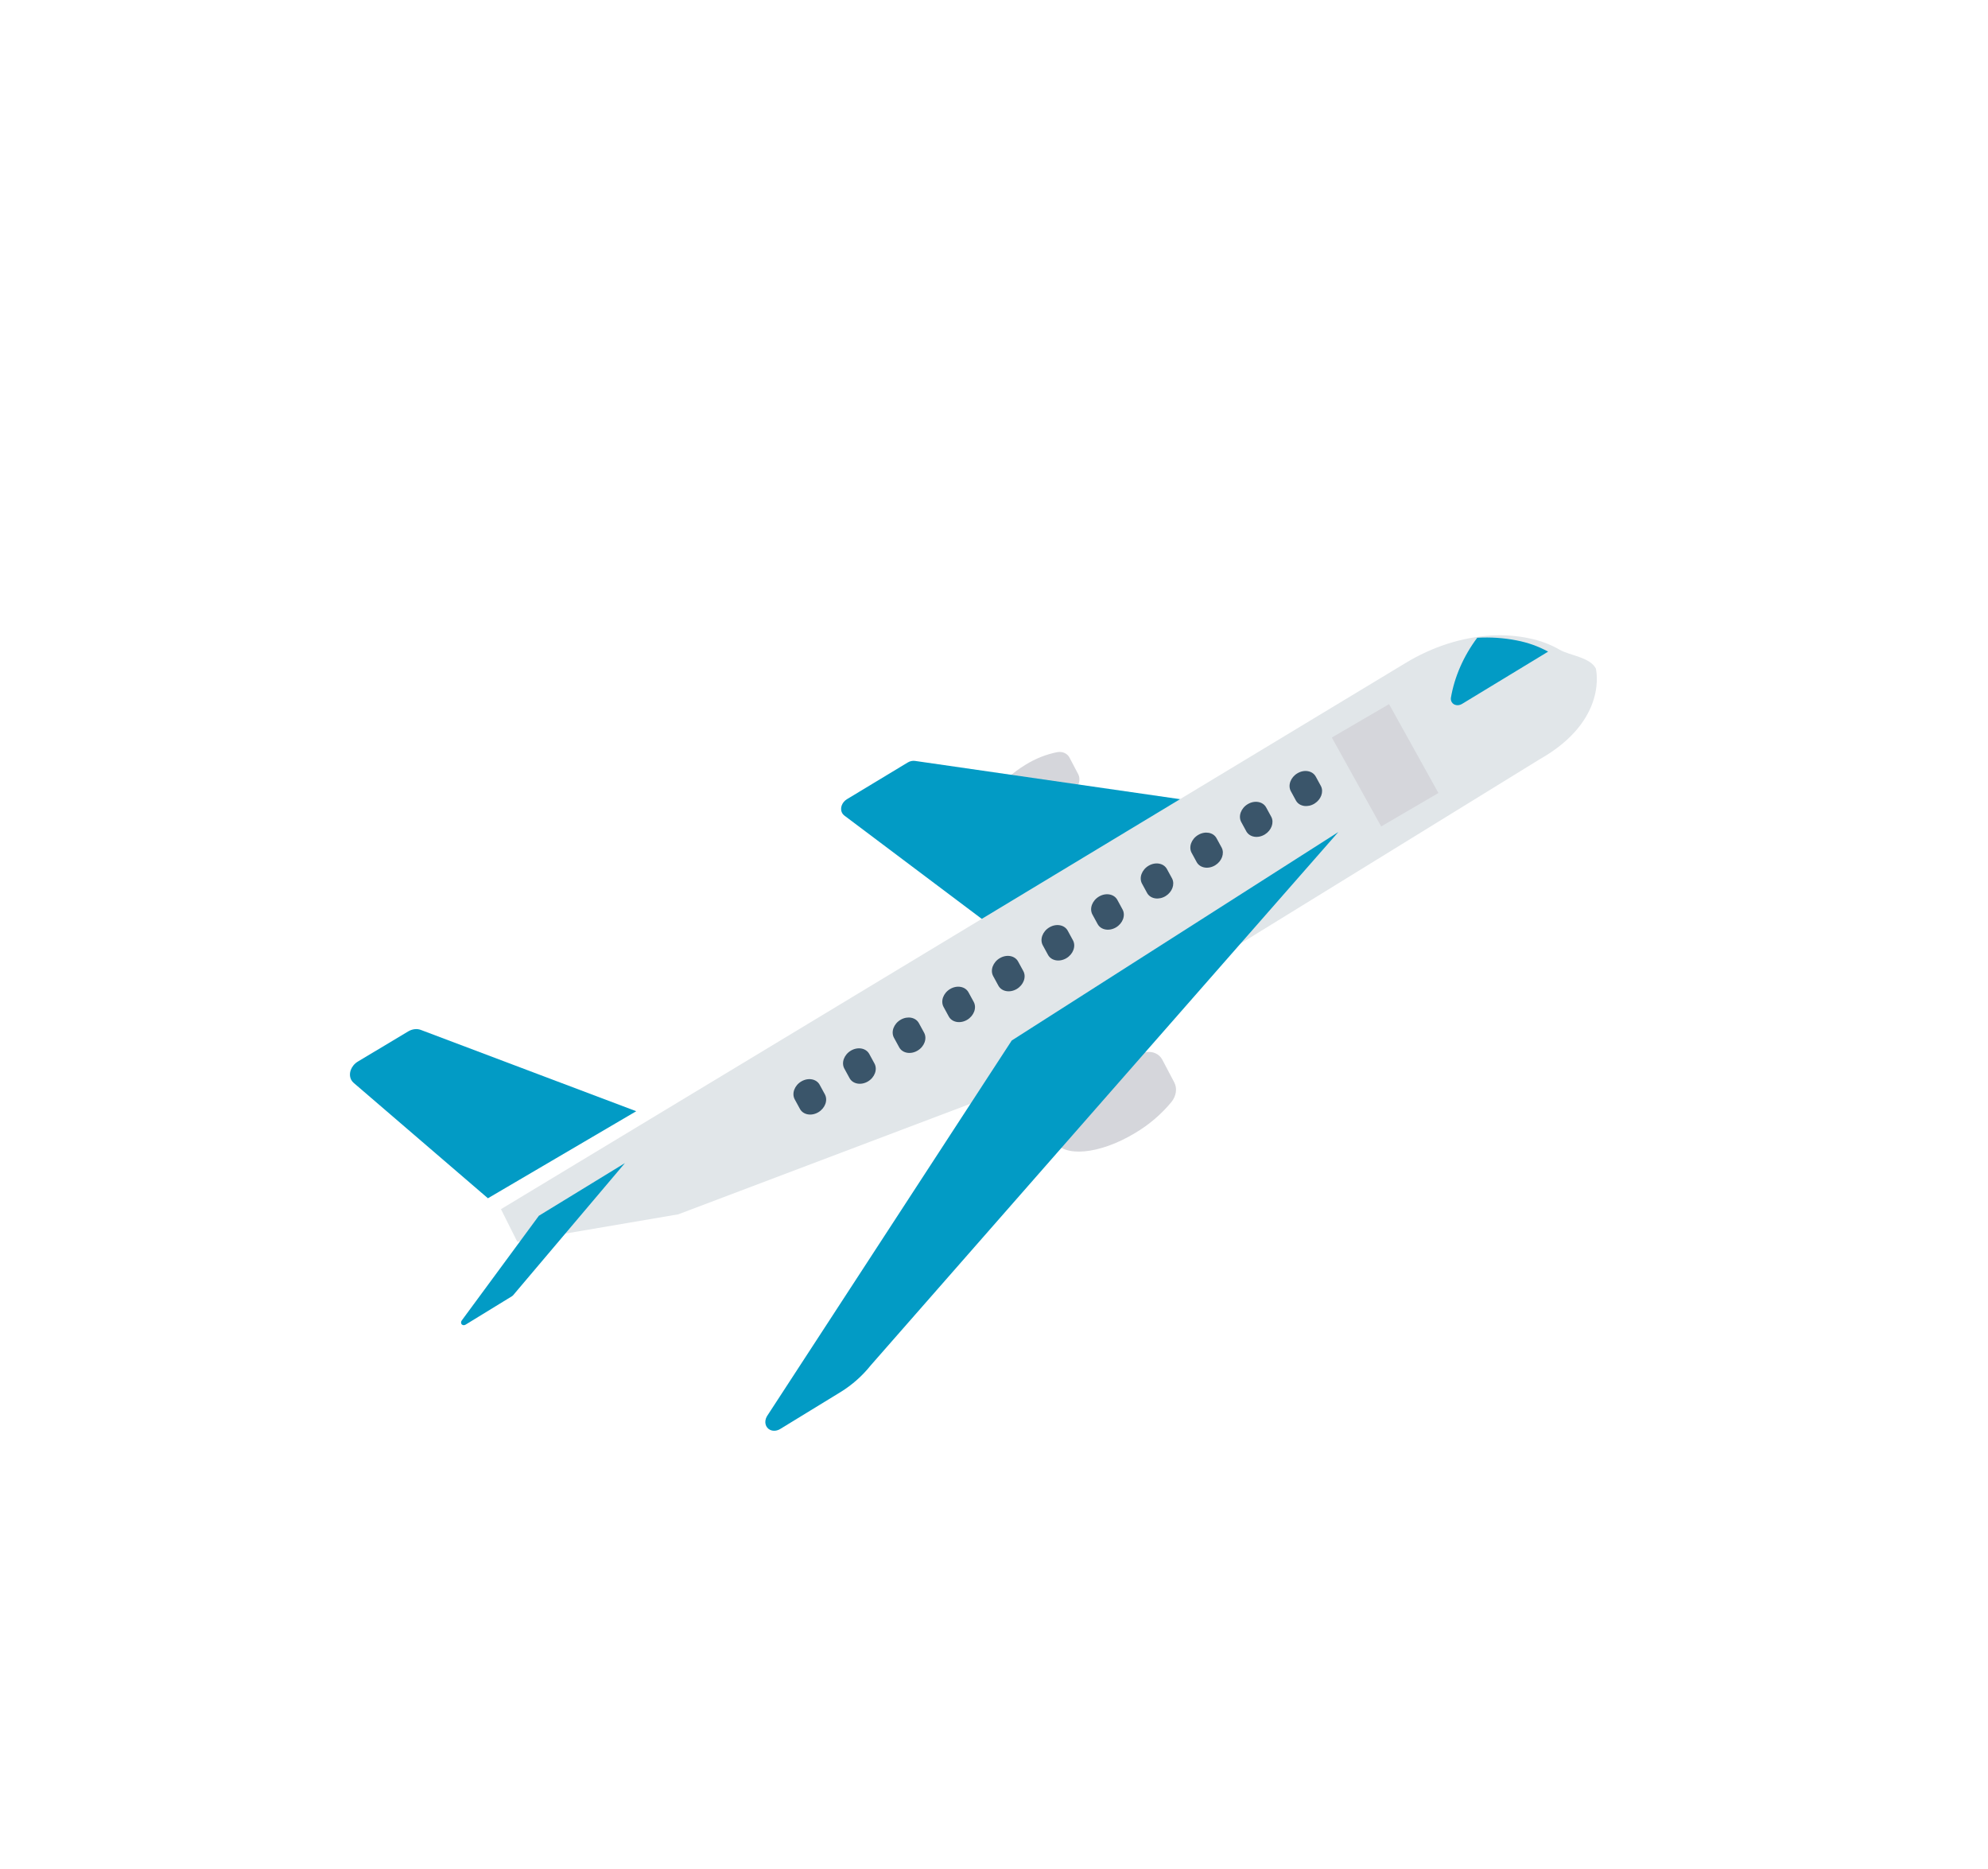 <svg width="133" height="125" viewBox="0 0 133 125" fill="none" xmlns="http://www.w3.org/2000/svg">
<path d="M76.627 70.382C75.612 70.58 74.616 70.976 73.701 71.543C71.318 72.984 69.887 75.104 70.504 76.277C71.121 77.45 73.553 77.232 75.936 75.791C76.862 75.245 77.693 74.536 78.377 73.707C78.695 73.306 78.767 72.797 78.562 72.408L77.76 70.884C77.556 70.493 77.112 70.297 76.627 70.382Z" fill="#D5D6DB"/>
<path d="M70.73 50.313C69.993 50.457 69.271 50.744 68.608 51.156C66.88 52.2 65.842 53.737 66.289 54.587C66.736 55.437 68.5 55.279 70.227 54.234C70.899 53.838 71.501 53.323 71.998 52.722C72.228 52.432 72.28 52.063 72.131 51.781L71.551 50.677C71.403 50.394 71.081 50.251 70.73 50.313Z" fill="#D5D6DB"/>
<path d="M61.215 50.898C61.053 50.875 60.877 50.913 60.723 51.007L56.663 53.459C56.323 53.664 56.176 54.073 56.334 54.374C56.37 54.443 56.421 54.503 56.483 54.55L66.028 61.725L79.567 53.547L61.215 50.898Z" fill="#029BC5"/>
<path d="M102.993 50.797L66.667 73.173L45.377 81.228L34.608 83.064L33.515 80.883L94.035 44.349C95.838 43.255 97.825 42.62 99.794 42.507C100.656 42.462 101.503 42.527 102.316 42.699C103.036 42.846 103.715 43.101 104.332 43.455C105.021 43.856 106.358 43.953 106.762 44.714C106.764 44.712 107.654 48.163 102.993 50.797Z" fill="#E1E6E9"/>
<path d="M67.687 69.6L51.308 94.738C51.102 95.092 51.202 95.501 51.53 95.65C51.732 95.742 51.983 95.718 52.199 95.586L56.222 93.125C56.996 92.651 57.688 92.039 58.256 91.327L89.535 55.657L67.687 69.6Z" fill="#029BC5"/>
<path d="M28.151 68.891C27.892 68.793 27.58 68.831 27.311 68.991L23.942 71.009C23.483 71.284 23.285 71.832 23.499 72.234C23.54 72.31 23.594 72.378 23.66 72.434L32.643 80.154L42.565 74.331L28.151 68.891Z" fill="#029BC5"/>
<path d="M36.052 81.323L30.896 88.323C30.82 88.424 30.832 88.554 30.922 88.614C30.988 88.657 31.079 88.653 31.155 88.604L34.259 86.702C34.283 86.687 34.306 86.668 34.324 86.647L41.807 77.802L36.052 81.323Z" fill="#029BC5"/>
<path d="M101.462 42.837C100.614 42.669 99.729 42.609 98.829 42.661C97.911 43.887 97.303 45.278 97.064 46.695C97.04 46.98 97.257 47.194 97.549 47.171C97.64 47.164 97.731 47.135 97.814 47.085L103.571 43.589C102.925 43.234 102.215 42.981 101.462 42.837Z" fill="#029BC5"/>
<path d="M89.101 49.335L92.93 47.099L96.233 53.045L92.403 55.281L89.101 49.335Z" fill="#D5D6DB"/>
<path d="M86.805 51.723C86.344 51.992 86.145 52.531 86.36 52.926L86.709 53.566C86.939 53.951 87.493 54.034 87.947 53.751C88.378 53.481 88.566 52.974 88.376 52.589L88.027 51.949C87.812 51.555 87.265 51.453 86.805 51.723Z" fill="#3A556A"/>
<path d="M83.486 53.784C83.025 54.054 82.826 54.593 83.041 54.988L83.39 55.627C83.62 56.013 84.175 56.096 84.628 55.812C85.059 55.543 85.247 55.035 85.057 54.651L84.708 54.011C84.493 53.617 83.946 53.515 83.486 53.784Z" fill="#3A556A"/>
<path d="M80.166 55.846C79.706 56.116 79.507 56.654 79.722 57.049L80.071 57.688C80.301 58.074 80.855 58.157 81.308 57.873C81.74 57.604 81.927 57.096 81.738 56.712L81.389 56.072C81.174 55.677 80.626 55.576 80.166 55.846Z" fill="#3A556A"/>
<path d="M76.847 57.907C76.387 58.178 76.188 58.716 76.403 59.11L76.752 59.75C76.982 60.135 77.536 60.218 77.989 59.935C78.421 59.665 78.608 59.158 78.419 58.773L78.07 58.133C77.855 57.739 77.307 57.638 76.847 57.907Z" fill="#3A556A"/>
<path d="M73.528 59.969C73.068 60.239 72.869 60.777 73.084 61.172L73.433 61.812C73.648 62.206 74.196 62.307 74.656 62.038C75.117 61.768 75.315 61.23 75.1 60.835L74.752 60.195C74.537 59.801 73.99 59.699 73.529 59.968C73.529 59.968 73.528 59.968 73.528 59.969Z" fill="#3A556A"/>
<path d="M70.209 62.03C69.749 62.3 69.55 62.838 69.765 63.233L70.114 63.873C70.329 64.267 70.877 64.368 71.337 64.099C71.797 63.829 71.996 63.291 71.781 62.896L71.433 62.256C71.218 61.862 70.671 61.76 70.21 62.029C70.21 62.029 70.209 62.03 70.209 62.03Z" fill="#3A556A"/>
<path d="M66.89 64.091C66.43 64.361 66.231 64.9 66.446 65.294L66.795 65.934C67.01 66.328 67.558 66.428 68.018 66.158C68.477 65.888 68.676 65.351 68.462 64.957L68.113 64.318C67.898 63.923 67.351 63.821 66.89 64.091Z" fill="#3A556A"/>
<path d="M63.571 66.152C63.11 66.423 62.912 66.961 63.127 67.356L63.475 67.995C63.691 68.389 64.239 68.49 64.699 68.22C65.158 67.95 65.357 67.413 65.143 67.019L64.794 66.379C64.579 65.984 64.031 65.883 63.571 66.152Z" fill="#3A556A"/>
<path d="M60.252 68.213C59.791 68.484 59.593 69.022 59.808 69.417L60.157 70.056C60.372 70.45 60.92 70.551 61.38 70.281C61.839 70.011 62.038 69.474 61.824 69.08L61.475 68.44C61.26 68.046 60.712 67.944 60.252 68.213Z" fill="#3A556A"/>
<path d="M56.931 70.275C56.471 70.545 56.272 71.083 56.487 71.478L56.488 71.479L56.836 72.118C57.052 72.512 57.6 72.613 58.06 72.343C58.519 72.073 58.718 71.536 58.504 71.142L58.155 70.502C57.94 70.107 57.392 70.006 56.931 70.275Z" fill="#3A556A"/>
<path d="M53.613 72.336C53.153 72.606 52.954 73.144 53.169 73.538L53.169 73.539L53.518 74.179C53.734 74.573 54.282 74.673 54.742 74.403C55.201 74.133 55.399 73.596 55.185 73.202L54.837 72.563C54.621 72.168 54.074 72.067 53.613 72.336Z" fill="#3A556A"/>
</svg>
